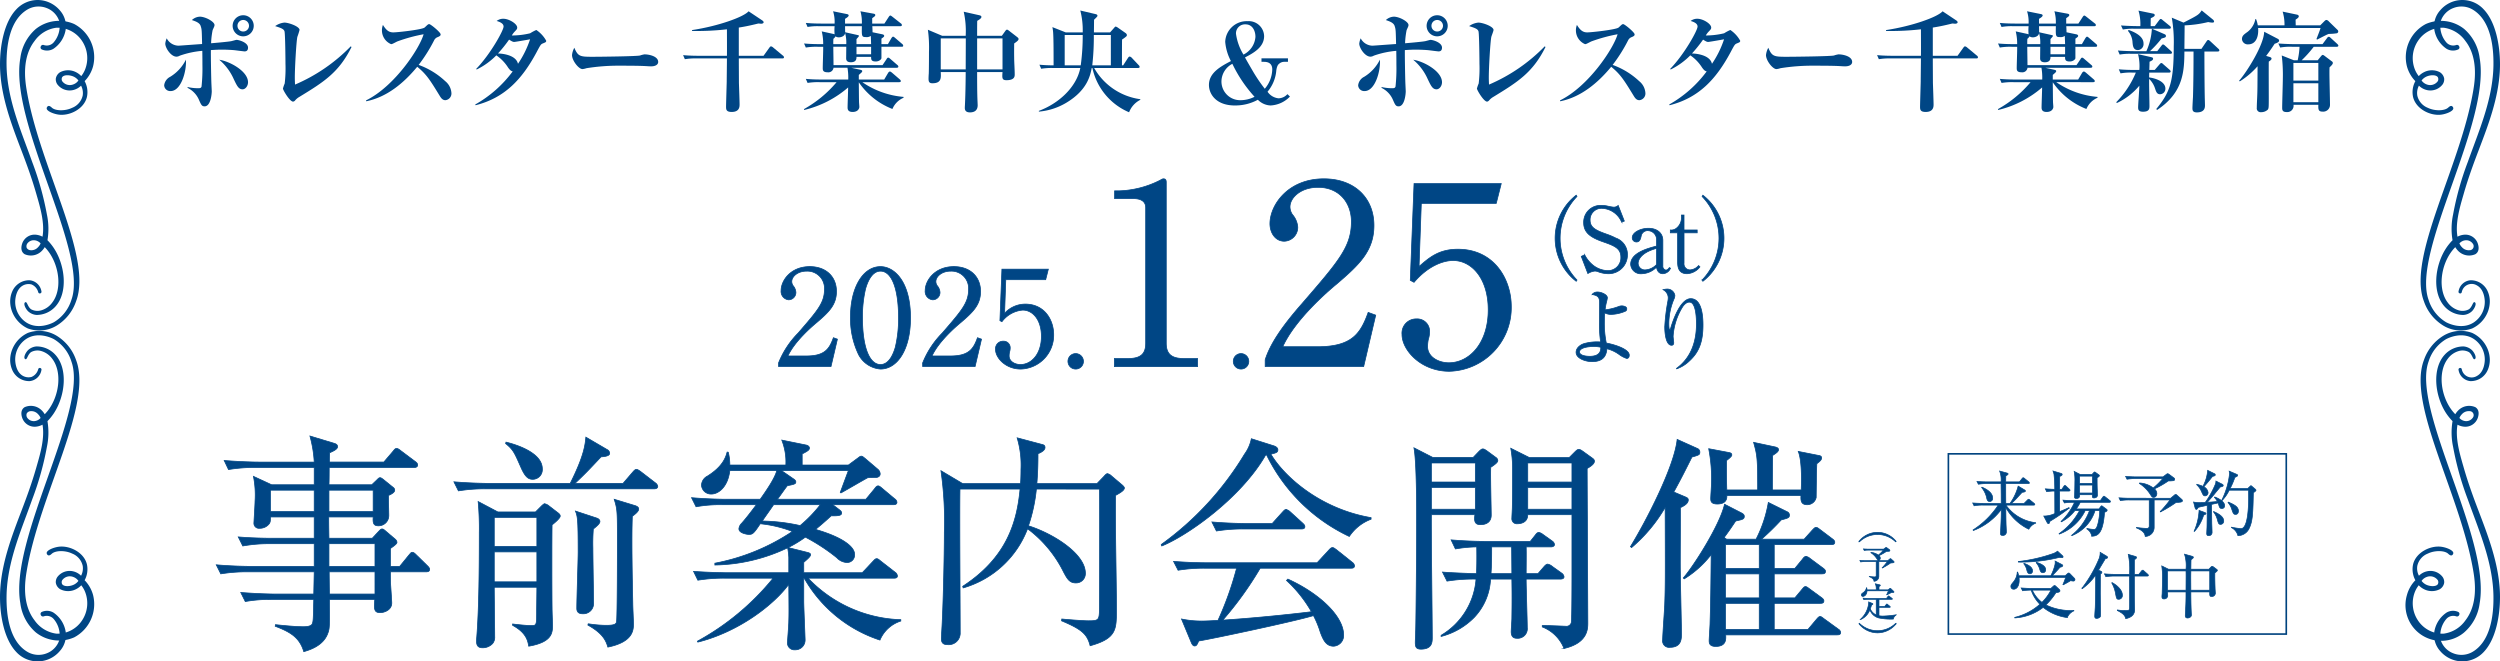 <svg xmlns="http://www.w3.org/2000/svg" viewBox="0 0 433.188 114.601"><defs><style>.cls-1,.cls-2,.cls-4{fill:#004685;}.cls-1,.cls-2{stroke:#004685;}.cls-1,.cls-2,.cls-3{stroke-miterlimit:10;}.cls-1{stroke-width:0.128px;}.cls-2{stroke-width:0.118px;}.cls-3{fill:none;stroke:#00437e;stroke-width:0.286px;}</style></defs><g id="レイヤー_2" data-name="レイヤー 2"><g id="レイヤー_1-2" data-name="レイヤー 1"><path class="cls-1" d="M73.856,99.083h-6.208c0,.157,0,1.847.04,2.2.039.629.196,2.908.196,3.183,0,1.257-1.336,1.69-2.004,1.69-1.1,0-1.061-.668-.943-2.279H57.078c.04,4.676.04,5.029-.275,5.854-.786,2.2-3.222,2.908-4.165,3.183-.707-2.396-2.239-3.379-4.951-4.4l.04-.275c.786.079,3.3.354,4.793.354.354,0,1.336,0,1.572-.472.196-.432.196-.786.275-4.244H47.098a24.06,24.06,0,0,0-4.597.354l-.786-1.572c2.436.196,4.872.275,6.051.275h6.601l.079-3.851H42.894a27.891,27.891,0,0,0-4.636.354l-.786-1.571c2.633.235,5.305.275,6.051.275H54.446v-3.929H46.705a25.143,25.143,0,0,0-4.637.393l-.786-1.572c2.75.236,5.697.236,6.051.236h7.112V89.575H46.862c0,.747-.039.864-.157,1.1a2.032,2.032,0,0,1-1.729.864.875.875,0,0,1-.982-.864c0-.236.197-3.183.197-3.812a16.66,16.66,0,0,0-.275-4.322l3.144,1.454h7.387V81.009H44.23a26.672,26.672,0,0,0-4.636.354L38.847,79.791c2.436.196,4.872.275,6.012.275h9.587a20.822,20.822,0,0,0-.747-4.519l4.165,1.257c.432.118.628.314.628.589,0,.433-.668.747-1.375,1.061,0,.354-.04,1.021-.04,1.611h9.43L68.119,78.18c.275-.354.393-.472.589-.472s.354.079.747.393l2.515,1.886c.314.236.393.393.393.589,0,.354-.354.433-.589.433H57.039c0,.235,0,2.554-.04,2.986h7.426l.864-.825c.275-.275.393-.393.55-.393.196,0,.275.079.55.275l1.65,1.336c.275.196.354.354.354.55,0,.433-.786.786-1.061.904-.04.55.039,2.947.039,3.458a1.782,1.782,0,0,1-1.847,1.808c-.943,0-.904-.747-.864-1.532H56.96c0,.943,0,1.218.039,3.693h7.505l1.1-1.179c.275-.275.393-.432.589-.432.157,0,.275.039.668.393l1.572,1.336a.907.907,0,0,1,.354.55c0,.196-.118.393-1.14,1.1v3.104h1.611l1.571-1.925c.314-.354.393-.511.589-.511.236,0,.393.118.708.432l1.964,1.925c.275.275.354.432.354.589C74.445,99.044,74.091,99.083,73.856,99.083Zm-19.41-14.145H46.862v3.693h7.583Zm10.216,0H56.999v3.693h7.662Zm.314,9.273H56.999v3.929h7.977Zm0,4.872h-7.937l.039,3.851h7.898Z"/><path class="cls-1" d="M113.381,84.703H84.069a27.961,27.961,0,0,0-4.636.354l-.786-1.572c2.711.236,5.501.275,6.051.275H98.804c2.475-4.911,2.593-6.836,2.711-8.015l3.693,2.161a.761.761,0,0,1,.432.629c0,.275-.236.55-1.493.628-2.436,2.593-2.671,2.829-4.518,4.597h8.33l1.689-1.964c.236-.275.432-.472.629-.472.118,0,.314.079.746.393l2.554,1.964a.933.933,0,0,1,.393.589C113.97,84.624,113.616,84.703,113.381,84.703ZM95.66,90.95c-.039,2.279-.039,10.648,0,14.499,0,.472.079,2.436.079,2.868,0,1.257,0,2.947-4.125,3.654-.157-.904-.393-2.318-2.79-3.615v-.236c.589.079,2.357.275,3.143.275,1.021,0,1.021,0,1.021-2.593,0-.628.04-3.497.04-4.047H85.641c0,1.336.079,7.308.079,8.526a1.729,1.729,0,0,1-.354,1.218,2.36,2.36,0,0,1-1.729.747c-.786,0-1.061-.393-1.061-1.1,0-.079,0-.393.04-.825.393-5.147.432-11.984.432-17.996a50.883,50.883,0,0,0-.197-5.422l3.418,1.807h6.522l.943-.943c.314-.314.511-.472.668-.472a1.662,1.662,0,0,1,.708.354l1.532,1.179c.118.079.432.314.432.589C97.075,89.771,96.21,90.518,95.66,90.95Zm-2.632-1.296H85.641v5.029h7.387Zm0,5.972H85.641v5.187h7.387Zm-.708-12.573c-.747,0-1.296-.354-2.043-2.043-1.179-2.672-1.336-3.065-2.672-4.165l.079-.236c2.397.589,6.287,2.043,6.287,4.636A1.673,1.673,0,0,1,92.32,83.052Zm10.491,8.605a32.524,32.524,0,0,0-.079,3.3c0,1.493.118,8.133.118,9.508a1.779,1.779,0,0,1-1.886,1.886c-1.021,0-1.021-.708-1.021-.982,0-1.572.236-8.33.236-9.744,0-5.776-.118-6.169-.472-7.072l3.694,1.218c.354.118.55.354.55.589C103.951,90.675,103.557,91.068,102.811,91.657Zm6.758-2.201c-.157,3.772,0,11.08.079,15.167,0,.55.118,2.947.118,3.418,0,1.061,0,3.183-4.439,4.086-.314-1.061-.825-2.357-3.458-3.812l.04-.236a21.451,21.451,0,0,0,3.064.275c1.375,0,1.729-.157,1.847-.55.157-.55.157-13.044.157-13.988,0-5.226,0-5.54-.55-7.308L110.041,87.61c.236.079.628.236.628.589C110.669,88.631,110.041,89.103,109.569,89.457Z"/><path class="cls-1" d="M149.408,99.24l1.847-1.964c.235-.236.393-.472.668-.472.235,0,.55.314.707.432l2.476,1.925a.883.883,0,0,1,.393.629c0,.354-.314.393-.589.393h-14.892a23.177,23.177,0,0,0,16.07,7.19v.236a5.84,5.84,0,0,0-3.615,3.3,23.475,23.475,0,0,1-13.123-10.727h-.078v4.047c0,.864.235,6.287.235,6.64a1.697,1.697,0,0,1-1.769,1.729,1.197,1.197,0,0,1-1.296-1.218c0-.196.235-3.104.235-3.693.039-1.297.039-1.808,0-6.444-2.515,3.458-8.565,8.212-15.756,10.019l-.078-.157a44.049,44.049,0,0,0,13.123-10.923h-8.408a28.024,28.024,0,0,0-4.637.354l-.746-1.532c2.672.197,5.461.236,6.011.236H136.678V96.568a14.246,14.246,0,0,0-.196-1.65A30.364,30.364,0,0,1,123.869,97.904V97.59a36.386,36.386,0,0,0,13.438-5.5,21.125,21.125,0,0,0-5.58-1.336c-1.179,1.807-1.375,1.847-2.003,1.847-.236,0-1.69-.197-1.69-.982a1.553,1.553,0,0,1,.472-.943c.904-1.021,1.729-2.122,2.555-3.222h-5.854a23.652,23.652,0,0,0-4.598.354l-.786-1.572c2.672.236,5.462.275,6.012.275h5.894c1.062-1.493,2.594-3.732,2.869-4.99h-8.134c-.354,2.947-2.043,4.086-3.183,4.086a1.65,1.65,0,0,1-1.729-1.532,1.846,1.846,0,0,1,1.021-1.572c2.711-1.689,3.183-3.3,3.418-4.165h.196a8.915,8.915,0,0,1,.275,2.239h9.705a10.294,10.294,0,0,0-.707-4.322l4.243.864c.235.04.55.236.55.511,0,.314-.235.511-1.257,1.021v1.925h8.016L148.662,79.359c.235-.157.354-.314.589-.314.196,0,.354.157.746.472l2.122,1.807a1.089,1.089,0,0,1,.393.786c0,.432-.393.628-.785.628-.354,0-.904,0-1.375.04-.747.393-3.969,2.279-4.637,2.632l-.118-.079c.039-.118.943-2.554,1.415-3.811H135.381l2.161,1.493c.118.079.354.275.354.472,0,.314-.117.432-1.453.668-.314.354-1.14,1.572-1.73,2.357H150.037l1.493-1.807c.235-.314.393-.511.628-.511.197,0,.433.197.708.433l2.16,1.807a.843.843,0,0,1,.394.589c0,.354-.314.432-.59.432h-10.529l1.179.904c.196.157.354.314.354.511,0,.393-.314.55-1.808.511-1.415,1.297-2.004,1.768-2.711,2.357,4.911,1.415,6.758,3.104,6.758,4.283a1.303,1.303,0,0,1-1.297,1.454,2.557,2.557,0,0,1-1.768-.825,32.579,32.579,0,0,0-5.462-3.576,20.047,20.047,0,0,1-2.986,1.808l3.301.825c.354.079.59.196.59.393,0,.235-.157.471-1.179,1.335v1.808ZM134.045,87.453c-.471.708-1.296,1.847-1.964,2.829a32.543,32.543,0,0,1,6.562.786,23.077,23.077,0,0,0,3.497-3.615Z"/><path class="cls-1" d="M166.34,84.742c-.078,3.968.039,21.492.039,25.068a1.999,1.999,0,0,1-2.239,1.886c-.903,0-1.021-.55-1.021-1.061,0-.196.039-.708.039-.943.275-4.204.472-13.477.472-17.445a61.355,61.355,0,0,0-.589-10.688l3.771,2.24h10.02c.039-.511.078-1.297.078-2.515a16.294,16.294,0,0,0-.668-5.422l4.283,1.14c.354.079.55.196.55.55,0,.432-.589.825-1.218,1.061,0,1.768-.039,3.34-.196,5.187h10.412l1.218-1.257c.196-.236.433-.472.59-.472a1.422,1.422,0,0,1,.707.393l1.768,1.493c.197.157.472.432.472.589,0,.393-.589.786-1.532,1.296-.078,5.54.157,14.381.157,19.881,0,3.34,0,4.912-4.558,6.169-.511-2.004-1.415-2.829-4.951-4.322l.039-.314c1.611.157,3.93.314,4.598.314,1.768,0,1.886-.118,1.925-1.886,0-.55.079-18.585,0-20.942H179.581a28.703,28.703,0,0,1-1.375,6.365c4.44,1.415,9.862,4.912,9.862,8.212a1.61,1.61,0,0,1-1.65,1.689c-1.101,0-1.493-.707-2.122-1.886a20.903,20.903,0,0,0-6.247-7.505,16.941,16.941,0,0,1-11.158,10.255l-.079-.275c7.662-4.99,9.391-11.12,9.94-16.856Z"/><path class="cls-1" d="M233.801,92.954a30.346,30.346,0,0,1-14.342-14.145l-.157.04c-4.282,7.465-13.595,13.988-17.995,15.756l-.118-.236a52.976,52.976,0,0,0,14.46-15.677,6.819,6.819,0,0,0,1.179-2.672l3.968,1.257c.197.079.629.275.629.668,0,.472-.393.55-1.218.747,2.396,4.008,8.644,9.508,17.366,11.001v.275A7.782,7.782,0,0,0,233.801,92.954Zm.314,5.501H218.359a59.766,59.766,0,0,1-6.483,8.998c4.833-.314,10.923-.904,15.363-1.454a22.478,22.478,0,0,0-4.322-5.422l.235-.236c5.383,2.436,9.666,6.405,9.666,9.705a1.856,1.856,0,0,1-1.729,1.925c-1.297,0-1.808-1.061-2.318-2.436a16.666,16.666,0,0,0-1.179-2.868c-3.183.982-17.642,4.047-19.882,4.4-.235.511-.354.864-.707.864-.314,0-.511-.393-.629-.707l-1.65-3.968a16.463,16.463,0,0,0,3.497.354c.825,0,1.611-.04,2.829-.118a55.889,55.889,0,0,0,3.222-9.037h-5.54a27.822,27.822,0,0,0-4.597.354l-.786-1.532c3.104.235,5.344.235,6.012.235h18.86l2.004-2.161c.274-.314.471-.472.668-.472.196,0,.432.196.707.393l2.711,2.161a.89.89,0,0,1,.393.589C234.704,98.455,234.311,98.455,234.115,98.455Zm-8.605-6.797H215.412a27.953,27.953,0,0,0-4.636.354l-.786-1.572c2.711.236,5.54.275,6.051.275h4.4l1.769-1.964c.196-.196.393-.472.629-.472a1.605,1.605,0,0,1,.707.393l2.161,1.964c.196.197.393.354.393.629C226.099,91.618,225.746,91.657,225.51,91.657Z"/><path class="cls-1" d="M258.315,80.97c-.078,1.296.079,7.112.079,8.291,0,1.14-.786,1.65-1.886,1.65-1.101,0-1.062-.865-.943-1.729h-7.544c-.039,3.379.157,18.231.157,21.257,0,.786,0,2.043-1.965,2.043-.825,0-.982-.393-.982-1.14,0-.393.079-2.122.079-2.475.039-1.218.157-13.477.157-17.799,0-2.986,0-11.159-.472-13.477l3.301,1.689h6.954l.982-1.021c.314-.314.511-.472.707-.472s.394.118.786.393l1.493,1.1a.67.67,0,0,1,.314.511C259.534,80.027,259.338,80.302,258.315,80.97Zm-2.672-.747h-7.622v3.301h7.622Zm0,4.244h-7.622v3.772h7.622Zm14.774,15.874h-5.973c0,1.336.196,7.229.196,8.408a1.665,1.665,0,0,1-1.808,1.847c-.354,0-.982-.078-.982-1.139,0-.354.118-1.965.118-2.279.039-2.672.039-4.401,0-6.837h-3.693a10.32,10.32,0,0,1-2.789,6.601,12.33,12.33,0,0,1-5.776,3.34v-.197a12.384,12.384,0,0,0,6.051-9.744,28.793,28.793,0,0,0-5.029.354l-.786-1.571c1.415.118,4.322.235,5.895.275.039-1.061.078-2.279.039-4.636a23.461,23.461,0,0,0-3.693.354l-.747-1.572c2.672.236,5.462.275,6.012.275h7.701l.904-1.139c.196-.275.393-.432.589-.432a1.9,1.9,0,0,1,.707.354l1.65,1.179a.841.841,0,0,1,.354.589c0,.196-.235.393-.589.393h-4.322c.039.746,0,3.968,0,4.636h2.043l1.021-1.179c.275-.314.472-.472.668-.472a1.714,1.714,0,0,1,.786.393l1.65,1.179a.918.918,0,0,1,.393.628C271.007,100.223,270.731,100.34,270.418,100.34Zm-8.487-5.579h-3.458c0,1.414,0,3.104-.117,4.636h3.614Zm13.084-13.595c0,.747.118,25.972.118,26.758,0,1.021,0,3.497-4.126,4.44a6.607,6.607,0,0,0-3.771-3.733v-.236c.628-.039,3.968.118,4.086.118a.849.849,0,0,0,.943-.629c.117-.393.117-7.976.117-8.919V89.182h-7.661c0,1.572-1.611,1.572-1.769,1.572a.874.874,0,0,1-.982-.982c0-.275.079-1.611.079-1.886.039-2.004.039-3.615.039-6.955a18.879,18.879,0,0,0-.314-3.261l3.222,1.611h6.915l.943-.943c.314-.314.511-.472.707-.472.236,0,.472.157.904.472l1.414,1.021c.275.196.394.314.394.589C276.272,80.184,276.036,80.616,275.015,81.166Zm-2.633-.943h-7.661v3.301h7.661Zm0,4.244h-7.661v3.772h7.661Z"/><path class="cls-1" d="M293.166,79.202c-1.022,2.043-1.926,3.851-3.144,6.051l2.043.864c.235.118.472.197.472.511,0,.667-.864,1.1-1.375,1.335.039,1.769-.04,9.548,0,11.12,0,1.493.196,8.958.196,10.727,0,.864,0,2.357-2.004,2.357a1.123,1.123,0,0,1-1.258-1.296c0-.825.314-5.069.354-6.012.118-3.222.118-4.597.079-16.935a26.721,26.721,0,0,1-5.815,6.955l-.196-.157c2.672-4.361,7.583-13.791,8.094-18.585l3.497,1.572a.674.674,0,0,1,.433.629C294.541,78.809,294.384,78.848,293.166,79.202Zm25.186,30.804h-19.332c.04.668.157,2.004-1.729,2.004-1.14,0-1.14-.668-1.14-1.021,0-.432.157-2.554.157-3.025.079-2.79.118-3.772.196-11.866a17.415,17.415,0,0,1-4.675,4.204l-.157-.157c1.532-1.689,6.286-8.998,7.15-12.77l2.986,1.533c.354.196.433.393.433.55,0,.236-.04.432-.511.589-.118.04-.825.197-.982.236-.668.982-.904,1.375-2.004,2.868l.432.275h5.108a21.991,21.991,0,0,0,2.122-6.365l3.261,1.611a.616.616,0,0,1,.393.628c0,.433-.354.511-1.414.786a45.683,45.683,0,0,1-3.418,3.34h7.387l1.414-1.572c.314-.314.433-.472.668-.472.157,0,.275.079.746.432l2.083,1.572c.157.118.393.314.393.55,0,.432-.393.432-.629.432h-9.861v4.125h3.575l1.297-1.572c.117-.157.354-.511.628-.511a1.478,1.478,0,0,1,.708.354l2.278,1.69c.196.157.394.314.394.55,0,.432-.394.432-.59.432h-8.29v4.165h3.575l1.218-1.454c.236-.275.394-.511.629-.511.196,0,.472.235.746.432l2.044,1.493c.157.118.393.314.393.55,0,.432-.393.432-.629.432h-7.976v4.519h5.854l1.453-1.729c.275-.314.433-.511.668-.511.157,0,.394.197.707.433l2.437,1.768a.777.777,0,0,1,.393.55C318.94,110.006,318.548,110.006,318.351,110.006Zm-3.536-29.665c-.04.432-.079,2.593-.079,2.711,0,.196-.039,3.064-.039,3.143a1.575,1.575,0,0,1-1.571,1.257c-1.14,0-1.101-.864-1.062-1.611H299.217c.039.472-.04,1.493-1.65,1.493-1.14,0-1.14-.589-1.14-.982,0-.354.118-2.043.118-2.357a26.878,26.878,0,0,0-.472-6.247l3.536.668c.157.039.472.079.472.432,0,.236-.55.668-.904.943-.039,1.375,0,4.361.04,5.108h5.344c0-5.501-.079-6.012-.708-8.251l3.693.786c.196.039.629.157.629.471,0,.393-.511.668-1.021,1.022,0,1.1-.039,4.007-.039,5.972h4.99c.078-1.65.117-5.147-.512-6.68l3.576.708c.235.039.472.118.472.432C315.64,79.634,315.404,79.909,314.815,80.341Zm-9.98,14.027h-5.854v4.125h5.854Zm0,5.068h-5.854v4.165h5.854Zm0,5.108h-5.854v4.519h5.854Z"/><path class="cls-2" d="M328.465,93.883a4.509,4.509,0,0,0-6.268,0l-.094-.06a4.086,4.086,0,0,1,6.455,0Z"/><path class="cls-2" d="M325.557,97.312v2.541a.848.848,0,0,1-.833.867c-.033-.207-.08-.494-.827-.8l.007-.04a8.4,8.4,0,0,0,.927.087c.113,0,.267,0,.267-.227V97.312h-1.907a4.759,4.759,0,0,0-.786.06l-.134-.26c.413.026.827.04,1.026.04h3.802l.34-.28a.232.232,0,0,1,.126-.073c.047,0,.08.02.134.073l.44.394a.171.171,0,0,1,.06.12c0,.086-.1.113-.167.126a2.85,2.85,0,0,1-.427.033,12.641,12.641,0,0,1-1.446.88l-.027-.033a11.656,11.656,0,0,0,.907-1.081Zm-1.36-1.587a2.336,2.336,0,0,1,1.273.467,6.404,6.404,0,0,0,.888-.874h-2.548a4.758,4.758,0,0,0-.786.06l-.134-.267c.46.04.94.046,1.027.046h2.46l.307-.227a.302.302,0,0,1,.134-.073.332.332,0,0,1,.146.073l.44.327a.172.172,0,0,1,.066.127.128.128,0,0,1-.101.126,4.215,4.215,0,0,1-.493.027,8.216,8.216,0,0,1-1.3.74.567.567,0,0,1,.233.427c0,.133-.067.36-.301.36-.14,0-.159-.04-.319-.287a3.331,3.331,0,0,0-1.014-1.007Z"/><path class="cls-2" d="M328.578,106.542a1.067,1.067,0,0,0-.513.727,10.332,10.332,0,0,1-2.521-.193,2.275,2.275,0,0,1-1.541-1.414,2.99,2.99,0,0,1-1.627,1.701l-.033-.027a4.304,4.304,0,0,0,1.454-2.894,1.102,1.102,0,0,0-.007-.146l.66.267a.109.109,0,0,1,.073.093c0,.074-.021.087-.24.18a3.744,3.744,0,0,1-.213.667,2.082,2.082,0,0,0,1.033,1.053v-2.707h-1.354a4.624,4.624,0,0,0-.787.06l-.133-.26c.546.04.946.04,1.026.04h3.027l.267-.354c.04-.046.066-.08.101-.08.033,0,.08.04.133.08l.447.347a.116.116,0,0,1,.066.1c0,.067-.061.067-.101.067h-2.213v1.227h.993l.267-.327c.047-.06.066-.087.1-.087a.253.253,0,0,1,.127.073l.4.327a.144.144,0,0,1,.066.1c0,.073-.06.073-.1.073h-1.854v1.46a3.729,3.729,0,0,0,.706.053,15.881,15.881,0,0,0,2.294-.227Zm-.66-3.868h-.187c-.127.06-.68.347-.793.4l-.027-.02c.033-.053.28-.594.313-.687H323.511c-.021.634-.4.974-.727.974a.244.244,0,0,1-.247-.26c0-.16.1-.24.227-.333a1.378,1.378,0,0,0,.653-.907h.04a2.078,2.078,0,0,1,.047.367h1.587a2.195,2.195,0,0,0-.14-1.054l.753.18c.054.013.107.053.107.093,0,.06-.027.073-.227.207v.574h1.58l.273-.22a.176.176,0,0,1,.093-.047.153.153,0,0,1,.094.047l.493.473a.165.165,0,0,1,.061.1C328.179,102.674,327.998,102.674,327.918,102.674Z"/><path class="cls-2" d="M325.331,109.657a4.142,4.142,0,0,1-3.228-1.581l.094-.06a4.51,4.51,0,0,0,6.268,0l.094.06A4.142,4.142,0,0,1,325.331,109.657Z"/><rect class="cls-3" x="337.607" y="78.639" width="58.548" height="31.229"/><path class="cls-2" d="M347.571,87.521a7.396,7.396,0,0,0,5.148,3.044l.024.086a2.217,2.217,0,0,0-1.2,1.052,9.126,9.126,0,0,1-3.984-3.762c.012,1.225.024,2.153.037,2.723,0,.247.062,1.324.062,1.534a.6.6,0,0,1-.631.582c-.396,0-.396-.223-.396-.371,0-.099.025-.606.037-.743.087-1.782.1-2.277.1-3.378a10.839,10.839,0,0,1-4.839,3.638l-.05-.099a14.72,14.72,0,0,0,4.369-4.307h-2.723a7.618,7.618,0,0,0-1.461.124l-.247-.495c.631.049,1.274.074,1.906.074h3.031c0-1.336,0-1.547-.024-3.428h-2.463a9.726,9.726,0,0,0-1.46.111l-.248-.482c.632.049,1.275.074,1.906.074h2.265a4.166,4.166,0,0,0-.248-1.881l1.312.359c.074.025.16.05.16.161,0,.074-.136.173-.396.334,0,.111-.013.854-.013,1.027h2.376l.445-.557c.062-.086.137-.161.198-.161a.449.449,0,0,1,.248.136l.705.569a.317.317,0,0,1,.124.186c0,.124-.124.124-.198.124h-3.898c0,1.609,0,1.807.013,3.428h.73a9.039,9.039,0,0,0,1.411-2.995l1.114.668c.123.075.136.124.136.161,0,.161-.124.198-.557.248-.111.111-.186.198-.903.978a9.903,9.903,0,0,1-.953.94h2.19l.569-.569c.111-.111.16-.148.21-.148s.111.025.223.124l.718.582c.062.049.137.136.137.186,0,.124-.137.124-.198.124Zm-4.146-3.106c.508.223,1.856.829,1.856,1.906a.531.531,0,0,1-.495.582c-.421,0-.495-.371-.544-.631a4.267,4.267,0,0,0-.879-1.807Z"/><path class="cls-2" d="M358.499,85.084h-1.608c-.013,1.151,0,2.376,0,3.564,1.089-.446,1.324-.557,1.596-.693l.05.087a31.549,31.549,0,0,1-3.341,2.289c-.074.31-.137.409-.261.409-.099,0-.186-.148-.223-.21l-.581-1.114a4.368,4.368,0,0,0,1.918-.433c0-1.139-.013-2.822-.013-3.898a8.891,8.891,0,0,0-1.398.111l-.234-.495c.457.037.841.062,1.633.086a25.094,25.094,0,0,0-.136-2.636,3.907,3.907,0,0,0-.174-.544l1.324.396c.148.049.272.074.272.21,0,.161-.235.26-.421.334-.012.347-.012,1.918-.012,2.24h.371l.347-.507c.037-.062.111-.161.173-.161a.392.392,0,0,1,.235.136l.544.507c.1.086.124.136.124.186C358.684,85.071,358.573,85.084,358.499,85.084Zm7.004,1.955H360.454a6.063,6.063,0,0,1-.705,1.151h3.947l.31-.408c.05-.075.111-.136.161-.136.062,0,.148.074.21.124l.619.458a.224.224,0,0,1,.123.173c0,.186-.284.297-.457.371-.261,3.886-1.3,4.108-2.216,4.146a1.814,1.814,0,0,0-.841-1.262l.012-.099a5.623,5.623,0,0,0,1.2.173c.285,0,.471-.086.718-1.052a9.856,9.856,0,0,0,.285-2.19h-.805a6.933,6.933,0,0,1-3.997,4.319l-.049-.062a9.532,9.532,0,0,0,3.081-4.257h-.742a8.171,8.171,0,0,1-4.492,4.059l-.037-.074a11.132,11.132,0,0,0,3.539-3.985h-.805a6.999,6.999,0,0,1-2.326,1.931l-.062-.062a10.616,10.616,0,0,0,2.339-3.316h-.297a8.792,8.792,0,0,0-1.46.111l-.247-.495c.779.062,1.547.087,1.905.087h4.566l.445-.619c.05-.062.124-.148.186-.148.062,0,.111.037.223.124l.78.619a.266.266,0,0,1,.123.186C365.688,87.026,365.577,87.039,365.503,87.039Zm-2.128-4.257c0,1.052.012,1.473.024,1.906.013.173.037.953.037,1.114,0,.408-.458.482-.594.482-.322,0-.31-.248-.285-.557h-2.202c0,.248.012.644-.569.644-.334,0-.334-.198-.334-.285,0-.062.024-.235.024-.272.024-.557.05-1.757.05-2.327a8.177,8.177,0,0,0-.124-1.807l1.015.52h2.092l.284-.309c.062-.074.1-.111.148-.111a.373.373,0,0,1,.174.086l.52.384c.062.037.136.099.136.173C363.77,82.547,363.572,82.671,363.375,82.782Zm-.805-.285h-2.228V83.747h2.228Zm0,1.547h-2.228v1.386h2.228Z"/><path class="cls-2" d="M373.263,86.63v4.715a1.574,1.574,0,0,1-1.547,1.608c-.062-.383-.148-.916-1.535-1.485l.013-.074a15.579,15.579,0,0,0,1.721.161c.21,0,.494,0,.494-.42v-4.504H368.869a8.792,8.792,0,0,0-1.46.111l-.247-.483c.767.05,1.534.074,1.905.074H376.121l.631-.52a.43.43,0,0,1,.235-.136c.087,0,.148.037.247.136l.817.73a.322.322,0,0,1,.111.223c0,.161-.186.21-.31.235a5.412,5.412,0,0,1-.792.062,23.504,23.504,0,0,1-2.686,1.633l-.049-.062a21.848,21.848,0,0,0,1.683-2.004Zm-2.524-2.945a4.326,4.326,0,0,1,2.363.866,11.864,11.864,0,0,0,1.645-1.621h-4.727a8.809,8.809,0,0,0-1.461.111l-.247-.495c.854.074,1.745.087,1.906.087H374.784l.569-.421a.557.557,0,0,1,.248-.136.619.619,0,0,1,.272.136l.816.606a.318.318,0,0,1,.124.235.238.238,0,0,1-.186.235,7.862,7.862,0,0,1-.916.049,15.187,15.187,0,0,1-2.413,1.374,1.05,1.05,0,0,1,.433.792c0,.248-.123.668-.557.668-.26,0-.297-.074-.594-.532A6.169,6.169,0,0,0,370.701,83.772Z"/><path class="cls-2" d="M385.068,83.908a.251.251,0,0,1,.161.223c0,.111-.137.186-.52.26-.161.198-.508.606-1.04,1.262-.47.569-.879,1.027-1.213,1.374.062,0,1.102-.05,1.758-.136a3.453,3.453,0,0,0-.508-.706l.062-.074c.966.371,1.708.928,1.708,1.498a.469.469,0,0,1-.47.507c-.297,0-.421-.148-.532-.569-.013-.037-.062-.21-.137-.396l-1.126.248c0,.532.037,3.069.037,3.304.013.248.05,1.361.05,1.584a.559.559,0,0,1-.594.532c-.26,0-.334-.161-.334-.371,0-.198.049-1.015.049-1.188.013-.396.025-1.609.037-3.7-.779.173-1.398.31-1.559.347-.074.124-.198.359-.31.359-.124,0-.198-.148-.223-.223l-.272-1.052a4.403,4.403,0,0,0,.879.086c.383,0,.952-.012,1.15-.025a15.777,15.777,0,0,0,1.77-3.205,1.585,1.585,0,0,0,.074-.495Zm-4.888,8.143a10.05,10.05,0,0,0,.866-3.613l1.015.371c.086.037.173.111.173.173,0,.086-.074.148-.396.272a7.636,7.636,0,0,1-1.597,2.834Zm.47-8.13a5.981,5.981,0,0,1,1.064.347,6.794,6.794,0,0,0,.816-2.772l1.176.582a.232.232,0,0,1,.148.186c0,.186-.186.223-.47.272-.582.742-.669.854-1.51,1.819a1.298,1.298,0,0,1,.729.978.554.554,0,0,1-.507.594c-.285,0-.359-.148-.632-.755a3.361,3.361,0,0,0-.829-1.176Zm2.921,4.715c.507.223,1.744.78,1.744,1.621a.565.565,0,0,1-.544.606c-.334,0-.396-.248-.557-.817a3.601,3.601,0,0,0-.681-1.361Zm5.915-3.997.371-.346c.062-.062.136-.136.173-.136.05,0,.137.074.174.111l.594.507a.273.273,0,0,1,.111.186c0,.087-.235.26-.458.421-.074,3.428-.099,4.962-.755,6.225a2.162,2.162,0,0,1-1.918,1.212,2.156,2.156,0,0,0-1.126-1.398l.013-.074a12.436,12.436,0,0,0,1.646.247c1.25,0,1.312-4.083,1.312-5.358,0-.21-.012-1.089-.012-1.3h-3.342a7.042,7.042,0,0,1-1.213,1.77l-.074-.05a13.16,13.16,0,0,0,1.337-4.554,2.799,2.799,0,0,0-.062-.47l1.337.569a.203.203,0,0,1,.136.173c0,.124-.186.21-.482.347a14.152,14.152,0,0,1-.816,1.918Zm-3.379,2.364c1.176.482,1.758.878,1.758,1.547,0,.297-.148.582-.495.582-.321,0-.421-.136-.693-.99a3.168,3.168,0,0,0-.618-1.064Z"/><path class="cls-2" d="M359.241,100.686a2.701,2.701,0,0,1-.458-.074c-.347.235-1.188.681-1.274.718l-.062-.037a8.572,8.572,0,0,0,.471-1.237H349.849a4.552,4.552,0,0,1,.024.52c0,1.027-.482,1.522-.94,1.522a.468.468,0,0,1-.495-.47c0-.26.05-.31.483-.842a2.875,2.875,0,0,0,.618-1.646l.074-.012c.1.31.124.396.186.631h5.557a8.055,8.055,0,0,0,.705-1.856,1.988,1.988,0,0,0,.037-.693l1.151.594a.227.227,0,0,1,.16.21c0,.161-.21.235-.457.272-.347.42-1.102,1.225-1.361,1.473h2.265l.383-.347c.1-.086.148-.124.224-.124.062,0,.136.049.234.148l.718.742a.345.345,0,0,1,.124.26A.27.27,0,0,1,359.241,100.686Zm-1.04,6.324a8.401,8.401,0,0,1-4.17-1.77,8.854,8.854,0,0,1-4.913,1.832l-.012-.099a10.079,10.079,0,0,0,4.355-2.265,6.523,6.523,0,0,1-1.51-2.45,8.9,8.9,0,0,0-1.485.111l-.247-.495c.854.074,1.732.087,1.906.087H355.368l.396-.359c.111-.099.173-.148.235-.148a.415.415,0,0,1,.247.148l.545.507a.405.405,0,0,1,.148.26c0,.21-.235.26-.705.334a11.304,11.304,0,0,1-1.732,2.116,9.869,9.869,0,0,0,4.838.953l.013.074A2.19,2.19,0,0,0,358.201,107.009Zm-.952-10.382a2.853,2.853,0,0,1-.396-.05,27.209,27.209,0,0,1-7.128.817V97.295a27.185,27.185,0,0,0,6.101-1.398,2.612,2.612,0,0,0,.693-.396l.842.78a.344.344,0,0,1,.123.21C357.483,96.59,357.372,96.627,357.249,96.627Zm-5.507,2.796c-.371,0-.471-.371-.532-.594a2.679,2.679,0,0,0-.545-1.151l.05-.062c.52.173,1.473.594,1.473,1.287A.465.465,0,0,1,351.742,99.423Zm.408,2.834a5.501,5.501,0,0,0,1.671,2.116,8.36,8.36,0,0,0,1.559-2.116Zm1.831-3.02c-.358,0-.458-.322-.532-.557a2.93,2.93,0,0,0-.631-1.176l.037-.062c.73.198,1.609.619,1.609,1.262A.481.481,0,0,1,353.981,99.238Z"/><path class="cls-2" d="M364.798,96.825c-.148.235-.434.73-.656,1.089-.074.124-.445.755-.52.879l.358.161c.161.074.224.124.224.223,0,.112-.112.21-.248.285-.013.322-.024,2.995-.024,3.391,0,.272.049,2.833.049,3.254,0,.656,0,.706-.111.817a.835.835,0,0,1-.594.223c-.297,0-.31-.235-.31-.396,0-.173.074-1.299.087-1.535.037-1.175.037-1.621.074-5.593a9.652,9.652,0,0,1-2.314,2.376l-.062-.062a22.435,22.435,0,0,0,3.007-5.234,3.075,3.075,0,0,0,.148-1.002l1.102.656c.087.049.186.136.186.21C365.193,96.713,365.045,96.763,364.798,96.825Zm7.276,2.995h-2.24c0,.644.013,3.577.013,4.059,0,.272.037,1.51.037,1.757,0,1.176-1.102,1.473-1.547,1.559-.087-.346-.198-.792-1.46-1.411l.012-.099a7.003,7.003,0,0,0,1.25.099c.73,0,.742-.037.805-.161.05-.099.062-.124.062-1.745,0-.854-.012-2.723-.024-4.059h-2.636a8.636,8.636,0,0,0-1.448.111l-.247-.495c.841.074,1.72.086,1.905.086h2.426a11.765,11.765,0,0,0-.211-3.465l1.238.359c.136.037.197.099.197.186,0,.099-.074.198-.358.371-.013.409-.013,2.19-.013,2.549h.768l.458-.569c.086-.099.136-.148.198-.148a.414.414,0,0,1,.247.136l.631.557a.295.295,0,0,1,.124.21C372.26,99.782,372.173,99.819,372.074,99.819Zm-4.95,4.022c-.371,0-.396-.173-.557-1.015a5.446,5.446,0,0,0-.656-1.819l.05-.062c.408.198,1.794,1.076,1.794,2.19A.646.646,0,0,1,367.124,103.841Z"/><path class="cls-2" d="M383.781,99.275c-.025,1.077.037,2.537.037,2.673,0,.136.049.743.049.866a.607.607,0,0,1-.668.545c-.322,0-.322-.21-.31-.792h-3.267c0,.26,0,2.128.074,3.551,0,.124.024.347.024.359a.481.481,0,0,1-.111.372.779.779,0,0,1-.557.235c-.396,0-.396-.322-.396-.458,0-.049.013-.26.013-.322.111-1.868.111-2.438.111-3.737h-3.192c0,.099.024.495.024.582a.605.605,0,0,1-.644.631c-.358,0-.358-.26-.358-.408,0-.21.037-.47.037-.606.024-.705.049-1.782.049-2.636a11.723,11.723,0,0,0-.123-2.079l1.175.582h3.032a6.651,6.651,0,0,0-.26-2.611l1.337.371c.099.025.197.086.197.173,0,.111-.099.21-.396.408-.025.26-.025,1.423-.037,1.658h3.131l.371-.396a.306.306,0,0,1,.173-.099.355.355,0,0,1,.223.086l.532.396c.074.049.161.124.161.21C384.214,98.929,384.053,99.065,383.781,99.275Zm-5-.346H375.576v3.341h3.205c0-.297.013-2.227.013-2.388C378.794,99.671,378.794,99.226,378.781,98.929Zm4.108,0h-3.267c0,.223-.013.742-.013,1.064,0,.334.013,1.918.013,2.277h3.267Z"/><path class="cls-1" d="M143.991,63.51h-9.085v-.624a15.659,15.659,0,0,1,3.398-5.178c3.398-3.93,4.554-5.248,4.554-7.56a2.971,2.971,0,0,0-3.075-3.167c-1.618,0-2.589.971-2.589,1.803a1.278,1.278,0,0,0,.231.717,1.99,1.99,0,0,1,.486,1.156,1.283,1.283,0,0,1-1.249,1.294,1.46,1.46,0,0,1-1.318-1.618c0-1.688,1.642-4.138,4.97-4.138,2.867,0,4.624,1.803,4.624,4.299,0,2.335-1.341,3.606-3.421,5.387-.786.647-3.837,3.259-4.993,5.802h3.19c3.237,0,4-1.249,4.693-3.167l.694.254Z"/><path class="cls-1" d="M152.569,63.95a4.679,4.679,0,0,1-3.791-2.497,14.377,14.377,0,0,1-1.41-6.588c0-4.924,2.104-8.668,5.201-8.668,2.381,0,5.201,2.566,5.201,8.877C157.77,60.736,155.389,63.95,152.569,63.95Zm-2.589-13.894a20.943,20.943,0,0,0-.531,5.017c0,5.155,1.225,8.091,3.121,8.091,1.595,0,2.312-2.127,2.566-3.005a21.399,21.399,0,0,0,.555-5.085c0-5.271-1.271-8.091-3.121-8.091C150.928,46.982,150.211,49.247,149.98,50.056Z"/><path class="cls-1" d="M168.96,63.51h-9.085v-.624a15.659,15.659,0,0,1,3.398-5.178c3.398-3.93,4.554-5.248,4.554-7.56a2.971,2.971,0,0,0-3.075-3.167c-1.618,0-2.589.971-2.589,1.803a1.278,1.278,0,0,0,.231.717,1.99,1.99,0,0,1,.486,1.156,1.283,1.283,0,0,1-1.249,1.294,1.46,1.46,0,0,1-1.318-1.618c0-1.688,1.642-4.138,4.97-4.138,2.867,0,4.624,1.803,4.624,4.299,0,2.335-1.341,3.606-3.421,5.387-.786.647-3.837,3.259-4.993,5.802h3.19c3.237,0,4-1.249,4.693-3.167l.694.254Z"/><path class="cls-1" d="M174.278,48.461l-.208,5.826a4.879,4.879,0,0,1,3.583-1.595c3.329,0,4.924,2.751,4.924,5.294a5.87,5.87,0,0,1-5.71,5.964c-2.635,0-4.369-1.965-4.369-3.398a1.312,1.312,0,0,1,1.341-1.433,1.141,1.141,0,0,1,1.202,1.202,2.368,2.368,0,0,1-.116.693,3.424,3.424,0,0,0-.069.647c0,.994,1.041,1.503,1.965,1.503,1.873,0,3.629-1.78,3.629-4.878,0-2.936-1.549-4.554-3.236-4.554a5.024,5.024,0,0,0-3.606,2.011l-.347-.185.347-8.923h8.045l-.462,1.826Z"/><path class="cls-1" d="M187.733,62.609a1.341,1.341,0,1,1-1.341-1.341A1.357,1.357,0,0,1,187.733,62.609Z"/><path class="cls-1" d="M193.092,62.121h2.388c2.258,0,3.04-.869,3.04-2.649V35.978c0-1.346-1.259-1.563-2.084-1.563h-3.3v-1.346h.782a16.718,16.718,0,0,0,7.078-1.824c.304-.173.435-.26.608-.26.391,0,.478.26.478.608V59.472c0,1.867.912,2.649,3.04,2.649h2.389v1.39H193.092Z"/><path class="cls-1" d="M216.384,62.609a1.341,1.341,0,1,1-1.341-1.341A1.357,1.357,0,0,1,216.384,62.609Z"/><path class="cls-1" d="M236.291,63.51h-17.067V62.338c.869-2.736,2.91-5.776,6.384-9.728,6.384-7.383,8.555-9.858,8.555-14.201,0-3.257-2.084-5.949-5.776-5.949-3.04,0-4.864,1.824-4.864,3.387a2.397,2.397,0,0,0,.435,1.346,3.742,3.742,0,0,1,.912,2.171A2.41,2.41,0,0,1,222.525,41.797c-1.52,0-2.476-1.433-2.476-3.04,0-3.17,3.083-7.773,9.337-7.773,5.385,0,8.685,3.387,8.685,8.077,0,4.386-2.519,6.774-6.427,10.119-1.477,1.216-7.209,6.123-9.38,10.9h5.993c6.08,0,7.513-2.345,8.816-5.949l1.303.478Z"/><path class="cls-1" d="M246.278,35.24l-.391,10.943c1.867-1.65,3.518-2.997,6.731-2.997,6.253,0,9.25,5.168,9.25,9.945a11.028,11.028,0,0,1-10.727,11.204c-4.951,0-8.208-3.691-8.208-6.384a2.466,2.466,0,0,1,2.519-2.692,2.142,2.142,0,0,1,2.258,2.258,4.429,4.429,0,0,1-.217,1.303,6.486,6.486,0,0,0-.13,1.216c0,1.867,1.954,2.823,3.691,2.823,3.518,0,6.818-3.344,6.818-9.163,0-5.515-2.91-8.555-6.08-8.555-1.737,0-4.386.956-6.774,3.778l-.651-.347.651-16.763H260.131l-.868,3.431Z"/><path class="cls-1" d="M273.117,48.74a9.443,9.443,0,0,1,0-14.918l.139.216a10.423,10.423,0,0,0,0,14.487Z"/><path class="cls-1" d="M281.456,38.307l-.462.185a3.872,3.872,0,0,0-3.36-2.389,1.968,1.968,0,0,0-2.111,2.035c0,1.279.925,1.757,2.943,2.466a11.969,11.969,0,0,1,1.51.647,2.998,2.998,0,0,1,2.019,2.851,3.268,3.268,0,0,1-3.344,3.329,5.351,5.351,0,0,1-1.649-.309,1.693,1.693,0,0,0-.632-.154,2.773,2.773,0,0,0-1.233.432l-1.141-2.975.586-.277a5.437,5.437,0,0,0,1.217,1.603,4.315,4.315,0,0,0,2.774,1.141,2.221,2.221,0,0,0,2.281-2.327c0-1.418-.91-1.911-2.867-2.589-2.173-.74-3.576-1.542-3.576-3.391a2.909,2.909,0,0,1,3.098-2.99,5.157,5.157,0,0,1,1.094.123,7.916,7.916,0,0,0,.925.169,1.065,1.065,0,0,0,.863-.292Z"/><path class="cls-1" d="M289.456,46.475a1.513,1.513,0,0,1-1.325.956c-.647,0-1.017-.493-1.094-1.156a3.671,3.671,0,0,1-2.528,1.156,1.759,1.759,0,0,1-1.957-1.634c0-1.988,2.959-2.759,4.485-3.159V41.605a1.53,1.53,0,0,0-1.449-1.634,1.124,1.124,0,0,0-1.218.956c-.108.462-.231,1.002-.816,1.002a.727.727,0,0,1-.725-.74c0-.925,1.464-1.634,2.805-1.634,1.479,0,2.497.817,2.497,2.111v4.423a.654.654,0,0,0,.524.709c.277,0,.493-.277.601-.432Zm-2.419-3.437c-3.19.863-3.19,2.435-3.19,2.604a1.168,1.168,0,0,0,1.249,1.125,2.926,2.926,0,0,0,1.942-.924Z"/><path class="cls-1" d="M291.799,40.341v5.255a1.046,1.046,0,0,0,1.063,1.171,2.133,2.133,0,0,0,1.464-.755l.231.231a3.04,3.04,0,0,1-2.234,1.187c-1.572,0-1.634-1.341-1.634-2.127V40.341h-1.264v-.493a1.38,1.38,0,0,0,1.002-.262,2.252,2.252,0,0,0,.924-1.88v-.447h.447v2.589h2.281V40.341Z"/><path class="cls-1" d="M295.067,48.74l-.139-.215a10.423,10.423,0,0,0,0-14.487l.139-.216a9.442,9.442,0,0,1,0,14.918Z"/><path class="cls-1" d="M281.864,62.109a4.699,4.699,0,0,1-1.356-.725,6.245,6.245,0,0,0-2.065-.955c-.093.878-.37,2.234-2.574,2.234-1.156,0-2.774-.57-2.774-1.618,0-.801.832-1.341,1.356-1.495a8.169,8.169,0,0,1,2.897-.293,20.275,20.275,0,0,1-.201-3.406c0-.308.016-3.251.016-3.359,0-.925-.185-1.264-1.294-1.464a1.166,1.166,0,0,1,.971-.431c.54,0,1.68.416,1.68,1.017a7.075,7.075,0,0,1-.185.848A11.031,11.031,0,0,0,278.119,53.694a10.489,10.489,0,0,0,2.45-.617,1.392,1.392,0,0,1,.462-.077c.216,0,.848.093.848.509a.425.425,0,0,1-.216.401,6.518,6.518,0,0,1-2.589.57,2.42,2.42,0,0,1-1.017-.262c-.016.277-.062.848-.062,1.649a17.014,17.014,0,0,0,.339,3.576c1.464.262,3.976,1.063,3.976,2.096C282.311,61.846,282.187,62.109,281.864,62.109ZM276.1,60.044c-.801,0-2.404.169-2.404.94,0,.616,1.11.755,1.772.755,1.85,0,1.911-1.032,1.911-1.572A5.785,5.785,0,0,0,276.1,60.044Z"/><path class="cls-1" d="M292.716,62.555a6.084,6.084,0,0,1-2.188,1.356l-.031-.077c2.666-1.926,3.452-4.901,3.452-7.66,0-1.017-.062-3.822-1.218-3.822-.616,0-1.048.632-1.187.832a10.947,10.947,0,0,0-1.634,5.101c0,.17.108.956.108,1.11,0,.169-.062.432-.37.432-.909,0-1.187-1.803-1.187-3.19a32.746,32.746,0,0,1,.539-4.454,3.73,3.73,0,0,0,.062-.586,1.607,1.607,0,0,0-.894-1.402,2.972,2.972,0,0,1,.693-.108,1.337,1.337,0,0,1,1.356,1.11,1.784,1.784,0,0,1-.185.678,11.074,11.074,0,0,0-.863,4.13c0,.231,0,1.11.154,1.11.092,0,.124-.077.139-.154.354-1.264,1.68-5.209,3.499-5.209,1.926,0,2.127,3.021,2.127,4.562C295.089,59.15,294.442,60.984,292.716,62.555Z"/><path class="cls-4" d="M10.349,112.83a4.117,4.117,0,0,0,1.036-3.333,4.946,4.946,0,0,0-2.13-3.355,2.191,2.191,0,0,0-2.011-.11.375.375,0,0,0-.183.503.406.406,0,0,0,.506.271,1.581,1.581,0,0,1,1.721.437,4.337,4.337,0,0,1,.955,3.769,3.666,3.666,0,0,1-2.214,2.215,3.811,3.811,0,0,1-3.246-.259c-3.121-1.814-3.704-6.288-3.646-9.719.085-4.918,1.793-9.527,3.445-13.984.333-.898.677-1.826,1.002-2.742a51.921,51.921,0,0,0,2.545-9.092,11.902,11.902,0,0,0,.095-4.455,9.075,9.075,0,0,0,1.104-1.362c1.992-3.015,2.491-7.756.228-10.178a4.39,4.39,0,0,0-3.23-1.408,2.389,2.389,0,0,0-1.477.654c-.428.436-.786,1.211-.551,1.483a.216.216,0,0,0,.142.083c.281.017.345-.775.928-1.227a2.304,2.304,0,0,1,1.757-.2,3.572,3.572,0,0,1,1.918,1.337c1.774,2.298,1.247,6.52-.826,9.093-.186.231-.354.41-.468.527a3.297,3.297,0,0,0-.512-.662,2.651,2.651,0,0,0-2.97-.56c-.558.349-.705,1.009-.416,1.859a2.278,2.278,0,0,0,2.395,1.514,3.017,3.017,0,0,0,1.119-.343c.41,2.307-.376,5.014-1.008,7.192l-.125.433c-.743,2.579-1.654,5.051-2.446,7.128L3.68,88.616C2.022,92.963.308,97.458.033,102.269c-.022.379-.033.777-.033,1.187 0,3.232.712,7.271,2.788,9.483a5.021,5.021,0,0,0,7.56-.109ZM5.842,72.974a1.385,1.385,0,0,1-1.115-.577.833.833,0,0,1-.091-.764.831.831,0,0,1,.681-.39,1.549,1.549,0,0,1,1.274.521,1.943,1.943,0,0,1,.441.663A1.609,1.609,0,0,1,5.842,72.974Z"/><path class="cls-4" d="M12.851,110.44a6.497,6.497,0,0,0,3.279-7.322,5.872,5.872,0,0,0-1.465-2.577,3.991,3.991,0,0,0,.395-2.757c-.506-2.074-2.957-3.274-4.841-3.054-.849.099-2.132.586-2.131,1.093a.454.454,0,0,0,.276.405c.234.076.492-.166.602-.268.652-.603,2.357-.614,3.522-.047A2.975,2.975,0,0,1,14.333,98.062a2.744,2.744,0,0,1-.286,1.699,2.83,2.83,0,0,0-1.395-.768,2.66,2.66,0,0,0-2.72.998,1.538,1.538,0,0,0-.26.999,1.603,1.603,0,0,0,.782,1.117,3,3,0,0,0,2.747-.029,3.172,3.172,0,0,0,.879-.664,4.727,4.727,0,0,1,.603.996,5.349,5.349,0,0,1-.473,5.106,5.09,5.09,0,0,1-4.442,2.281,5.493,5.493,0,0,1-3.781-2.308c-2.19-2.827-1.66-6.708-1.383-8.397,2.196-13.361,11.533-28.985,8.581-36.694a7.95,7.95,0,0,0-3.353-4.211,5.791,5.791,0,0,0-5.002-.503A5.313,5.313,0,0,0,2.214,60.322a5.001,5.001,0,0,0-.451,2.041,4.321,4.321,0,0,0,.326,1.66A3.191,3.191,0,0,0,5.128,66.039,2.294,2.294,0,0,0,7.181,64.11a.28.28,0,0,0-.209-.346.275.275,0,0,0-.345.194A2.001,2.001,0,0,1,5.466,65.312a2.014,2.014,0,0,1-1.504-.189c-1.235-.686-1.32-2.436-1.328-2.763A4.284,4.284,0,0,1,4.572,58.714c2.049-1.307,4.392-.142,4.753.046a6.853,6.853,0,0,1,3.046,3.876c3.023,8.359-10.83,30.735-8.847,41.895A7.998,7.998,0,0,0,6.21,109.584,6.494,6.494,0,0,0,12.851,110.44Zm.737-9.784a2.203,2.203,0,0,1-.698.602c-.721.391-1.847.44-2.134-.062a.762.762,0,0,1,.005-.637,1.625,1.625,0,0,1,1.912-.595A1.83,1.83,0,0,1,13.589,100.656Z"/><path class="cls-4" d="M6.595 0a5.084,5.084,0,0,0-3.807,1.662C.712,3.874 0,7.912,0,11.145c0,.411.011.808.033,1.187.275,4.811,1.989,9.306,3.647,13.654l.105.275c.792,2.078,1.703,4.549,2.446,7.128l.125.433c.633,2.178,1.418,4.885,1.008,7.192a3.018,3.018,0,0,0-1.119-.343A2.278,2.278,0,0,0,3.851,42.185c-.289.85-.141,1.511.416,1.859a2.651,2.651,0,0,0,2.97-.56,3.298,3.298,0,0,0,.512-.662c.114.117.282.296.468.527,2.073,2.573,2.601,6.795.826,9.093a3.572,3.572,0,0,1-1.918,1.337,2.303,2.303,0,0,1-1.757-.2c-.583-.452-.647-1.244-.928-1.227a.216.216,0,0,0-.142.083c-.236.272.123,1.046.551,1.483a2.389,2.389,0,0,0,1.477.654,4.39,4.39,0,0,0,3.23-1.407c2.264-2.422,1.764-7.163-.228-10.178a9.082,9.082,0,0,0-1.104-1.362,11.901,11.901,0,0,0-.095-4.455,51.921,51.921,0,0,0-2.545-9.092c-.326-.916-.669-1.844-1.002-2.742-1.652-4.457-3.36-9.066-3.445-13.984-.058-3.431.525-7.905,3.646-9.719A3.811,3.811,0,0,1,8.028,1.374a3.666,3.666,0,0,1,2.214,2.215,4.337,4.337,0,0,1-.955,3.769,1.581,1.581,0,0,1-1.721.437.406.406,0,0,0-.506.271.375.375,0,0,0,.183.503,2.19,2.19,0,0,0,2.011-.11A4.946,4.946,0,0,0,11.385,5.104a4.117,4.117,0,0,0-1.036-3.333A5.084,5.084,0,0,0,6.595 0ZM7.032,42.174a1.943,1.943,0,0,1-.441.663,1.549,1.549,0,0,1-1.274.521.831.831,0,0,1-.681-.39.833.833,0,0,1,.091-.764,1.385,1.385,0,0,1,1.115-.577A1.609,1.609,0,0,1,7.032,42.174Z"/><path class="cls-4" d="M6.21,5.017a7.998,7.998,0,0,0-2.686,5.052C1.541,21.23,15.394,43.606,12.371,51.964a6.853,6.853,0,0,1-3.046,3.876c-.361.188-2.704,1.353-4.753.046a4.284,4.284,0,0,1-1.938-3.646c.008-.327.092-2.077,1.328-2.763a2.014,2.014,0,0,1,1.504-.189,2.001,2.001,0,0,1,1.161,1.354.275.275,0,0,0,.345.194.28.28,0,0,0,.209-.346,2.294,2.294,0,0,0-2.053-1.929,3.191,3.191,0,0,0-3.038,2.017,4.322,4.322,0,0,0-.326,1.66,5.001,5.001,0,0,0,.451,2.041,5.313,5.313,0,0,0,2.614,2.638,5.791,5.791,0,0,0,5.002-.503,7.95,7.95,0,0,0,3.353-4.212c2.952-7.709-6.385-23.333-8.581-36.694-.278-1.689-.807-5.57,1.383-8.397A5.493,5.493,0,0,1,9.767,4.804a5.09,5.09,0,0,1,4.442,2.281,5.349,5.349,0,0,1,.473,5.106,4.728,4.728,0,0,1-.603.996,3.173,3.173,0,0,0-.879-.664,3,3,0,0,0-2.747-.029,1.603,1.603,0,0,0-.782,1.117,1.538,1.538,0,0,0,.26.999,2.66,2.66,0,0,0,2.72.998,2.83,2.83,0,0,0,1.395-.768,2.744,2.744,0,0,1,.286,1.699,2.975,2.975,0,0,1-1.843,2.148c-1.165.567-2.87.556-3.502-.029-.131-.121-.389-.363-.622-.287a.454.454,0,0,0-.276.404c-.001.507,1.283.994,2.131,1.093,1.884.221,4.335-.979,4.841-3.054a3.991,3.991,0,0,0-.396-2.757,5.872,5.872,0,0,0,1.465-2.577,6.497,6.497,0,0,0-3.279-7.322A6.494,6.494,0,0,0,6.21,5.017Zm6.463,9.619a1.625,1.625,0,0,1-1.912-.595.762.762,0,0,1-.005-.637c.287-.501,1.413-.453,2.134-.062a2.204,2.204,0,0,1,.698.602A1.83,1.83,0,0,1,12.673,14.636Z"/><path class="cls-4" d="M422.839,1.771a4.117,4.117,0,0,0-1.036,3.333,4.946,4.946,0,0,0,2.13,3.355,2.191,2.191,0,0,0,2.011.11.375.375,0,0,0,.183-.503.406.406,0,0,0-.506-.271A1.581,1.581,0,0,1,423.9,7.358a4.337,4.337,0,0,1-.955-3.769,3.666,3.666,0,0,1,2.214-2.215,3.811,3.811,0,0,1,3.246.259c3.121,1.814,3.704,6.288,3.646,9.719-.085,4.918-1.793,9.527-3.445,13.984-.333.898-.677,1.826-1.002,2.742a51.921,51.921,0,0,0-2.545,9.092,11.902,11.902,0,0,0-.095,4.455,9.075,9.075,0,0,0-1.104,1.362c-1.992,3.015-2.491,7.756-.228,10.178a4.39,4.39,0,0,0,3.23,1.408,2.389,2.389,0,0,0,1.477-.654c.428-.436.786-1.211.551-1.483a.216.216,0,0,0-.142-.083c-.281-.017-.345.775-.928,1.227a2.304,2.304,0,0,1-1.757.2,3.572,3.572,0,0,1-1.918-1.337c-1.774-2.298-1.247-6.52.826-9.093.186-.231.354-.41.468-.527a3.298,3.298,0,0,0,.512.662,2.651,2.651,0,0,0,2.97.56c.558-.349.705-1.009.416-1.859a2.278,2.278,0,0,0-2.395-1.514,3.017,3.017,0,0,0-1.119.343c-.41-2.307.376-5.014,1.008-7.192l.125-.433c.743-2.579,1.654-5.051,2.446-7.128l.105-.275c1.658-4.348,3.372-8.843,3.647-13.654.022-.379.033-.777.033-1.187-0-3.232-.712-7.271-2.788-9.483a5.021,5.021,0,0,0-7.56.109Zm4.507,39.856a1.385,1.385,0,0,1,1.115.577.704.704,0,0,1-.59,1.154,1.549,1.549,0,0,1-1.274-.521,1.943,1.943,0,0,1-.441-.663A1.609,1.609,0,0,1,427.345,41.628Z"/><path class="cls-4" d="M420.336,4.161a6.497,6.497,0,0,0-3.279,7.322,5.872,5.872,0,0,0,1.465,2.577,3.991,3.991,0,0,0-.396,2.757c.506,2.074,2.957,3.274,4.841,3.054.849-.099,2.132-.586,2.131-1.093a.454.454,0,0,0-.276-.405c-.234-.076-.492.166-.602.268-.652.603-2.357.614-3.522.047a2.975,2.975,0,0,1-1.843-2.148,2.744,2.744,0,0,1,.286-1.699,2.83,2.83,0,0,0,1.395.768,2.66,2.66,0,0,0,2.72-.998,1.538,1.538,0,0,0,.26-.999,1.603,1.603,0,0,0-.782-1.117,3,3,0,0,0-2.747.029,3.172,3.172,0,0,0-.879.664,4.727,4.727,0,0,1-.603-.996A5.349,5.349,0,0,1,418.978,7.085a5.09,5.09,0,0,1,4.442-2.281,5.493,5.493,0,0,1,3.781,2.308c2.19,2.827,1.66,6.708,1.383,8.397-2.196,13.361-11.533,28.985-8.581,36.694a7.95,7.95,0,0,0,3.353,4.211,5.791,5.791,0,0,0,5.002.503,5.313,5.313,0,0,0,2.614-2.638,5.001,5.001,0,0,0,.451-2.041,4.321,4.321,0,0,0-.326-1.66,3.191,3.191,0,0,0-3.038-2.017,2.294,2.294,0,0,0-2.053,1.929.28.28,0,0,0,.209.346.275.275,0,0,0,.345-.194,1.743,1.743,0,0,1,2.665-1.165c1.235.686,1.32,2.436,1.328,2.763a4.284,4.284,0,0,1-1.938,3.646c-2.049,1.307-4.392.142-4.753-.046a6.852,6.852,0,0,1-3.046-3.876c-3.023-8.359,10.83-30.735,8.847-41.895a7.998,7.998,0,0,0-2.686-5.052A6.494,6.494,0,0,0,420.336,4.161ZM419.599,13.945a2.203,2.203,0,0,1,.698-.602c.721-.391,1.847-.44,2.134.062a.762.762,0,0,1-.005.637,1.625,1.625,0,0,1-1.912.595A1.83,1.83,0,0,1,419.599,13.945Z"/><path class="cls-4" d="M426.593,114.601a5.084,5.084,0,0,0,3.807-1.662c2.076-2.212,2.788-6.25,2.788-9.483,0-.411-.011-.808-.033-1.187-.275-4.811-1.989-9.306-3.647-13.654l-.105-.275c-.792-2.078-1.703-4.549-2.446-7.128l-.125-.433c-.633-2.178-1.418-4.885-1.008-7.192a3.018,3.018,0,0,0,1.119.343,2.278,2.278,0,0,0,2.395-1.515c.289-.85.141-1.511-.416-1.859a2.651,2.651,0,0,0-2.97.56,3.298,3.298,0,0,0-.512.662c-.114-.117-.282-.296-.468-.527-2.073-2.573-2.601-6.795-.826-9.093a3.572,3.572,0,0,1,1.918-1.337,2.303,2.303,0,0,1,1.757.2c.583.452.647,1.244.928,1.227a.216.216,0,0,0,.142-.083c.236-.272-.123-1.046-.551-1.483a2.389,2.389,0,0,0-1.477-.654,4.39,4.39,0,0,0-3.23,1.407c-2.264,2.422-1.764,7.163.228,10.178a9.08,9.08,0,0,0,1.104,1.362,11.901,11.901,0,0,0,.095,4.455,51.921,51.921,0,0,0,2.545,9.092c.326.916.669,1.844,1.002,2.742,1.652,4.457,3.36,9.066,3.445,13.984.058,3.431-.525,7.905-3.646,9.719a3.811,3.811,0,0,1-3.246.259,3.666,3.666,0,0,1-2.214-2.215,4.337,4.337,0,0,1,.955-3.769,1.581,1.581,0,0,1,1.721-.437.406.406,0,0,0,.506-.271.375.375,0,0,0-.183-.503,2.19,2.19,0,0,0-2.011.11,4.946,4.946,0,0,0-2.13,3.355,4.117,4.117,0,0,0,1.036,3.333A5.084,5.084,0,0,0,426.593,114.601Zm-.437-42.174a1.943,1.943,0,0,1,.441-.663,1.549,1.549,0,0,1,1.274-.521.704.704,0,0,1,.59,1.154,1.385,1.385,0,0,1-1.115.577A1.609,1.609,0,0,1,426.156,72.427Z"/><path class="cls-4" d="M426.978,109.584a7.998,7.998,0,0,0,2.686-5.052c1.983-11.161-11.87-33.537-8.847-41.896a6.853,6.853,0,0,1,3.046-3.876c.361-.188,2.704-1.353,4.753-.046a4.284,4.284,0,0,1,1.938,3.646c-.008.327-.092,2.077-1.328,2.763a1.743,1.743,0,0,1-2.665-1.165.275.275,0,0,0-.345-.194.28.28,0,0,0-.209.346,2.294,2.294,0,0,0,2.053,1.929,3.191,3.191,0,0,0,3.038-2.017,4.322,4.322,0,0,0,.326-1.66,5.001,5.001,0,0,0-.451-2.041,5.313,5.313,0,0,0-2.614-2.638,5.791,5.791,0,0,0-5.002.503,7.95,7.95,0,0,0-3.353,4.212c-2.952,7.709,6.385,23.333,8.581,36.694.278,1.689.807,5.57-1.383,8.397a5.493,5.493,0,0,1-3.781,2.308,5.09,5.09,0,0,1-4.442-2.281,5.349,5.349,0,0,1-.473-5.106,4.728,4.728,0,0,1,.603-.996,3.173,3.173,0,0,0,.879.664,3,3,0,0,0,2.747.029,1.603,1.603,0,0,0,.782-1.117,1.538,1.538,0,0,0-.26-.999,2.66,2.66,0,0,0-2.72-.998,2.83,2.83,0,0,0-1.395.768,2.744,2.744,0,0,1-.286-1.699,2.975,2.975,0,0,1,1.843-2.148c1.165-.567,2.87-.556,3.502.029.131.121.389.363.622.287a.454.454,0,0,0,.276-.404c.001-.507-1.283-.994-2.131-1.093-1.884-.221-4.335.979-4.841,3.054a3.991,3.991,0,0,0,.396,2.757,5.872,5.872,0,0,0-1.465,2.577,6.184,6.184,0,0,0,9.92,6.465Zm-6.463-9.619a1.625,1.625,0,0,1,1.912.595.762.762,0,0,1,.005.637c-.287.501-1.413.453-2.134.062a2.205,2.205,0,0,1-.698-.602A1.83,1.83,0,0,1,420.515,99.965Z"/><path class="cls-4" d="M29.571,15.78a1.046,1.046,0,0,1-1.124-1.009A1.904,1.904,0,0,1,29.495,13.305a7.217,7.217,0,0,0,2.723-2.971C32.351,12.429,31.342,15.78,29.571,15.78ZM42.349,8.906c-.076,0-1.428-.171-1.562-.19C40.14,8.639,39.074,8.601,38.426,8.601s-1.257.038-1.885.076c-.019,1.219.057,4.951.076,5.351,0,.248.076,1.695.076,1.79,0,.438-.171,2.609-1.238,2.609-.476,0-.59-.248-.971-1.104A4.097,4.097,0,0,0,32.504,15.228v-.152a7.744,7.744,0,0,0,1.828.209c.286,0,.495,0,.59-.286a29.68,29.68,0,0,0,.152-3.79c0-.743,0-1.028-.019-2.399a15.598,15.598,0,0,0-3.904.838,1.192,1.192,0,0,1-.571.171c-.952,0-1.942-1.504-1.942-2.266a3.252,3.252,0,0,1,.248-.914,2.353,2.353,0,0,0,2.038,1.276c.19,0,3.428-.248,4.094-.286-.057-2.476-.057-2.533-.248-3.123-.171-.552-.838-.8-1.523-1.028a2.151,2.151,0,0,1,1.39-.59c.933,0,2.533.857,2.533,1.447,0,.171-.038.248-.324.876a13.687,13.687,0,0,0-.267,2.285c1.581-.133,3.123-.286,3.485-.362.114-.019.838-.229.914-.229.381,0,2.0.438,2,1.352C42.977,8.906,42.52,8.906,42.349,8.906Zm-.324,6.57c-.686,0-.971-.609-1.542-1.809A9.242,9.242,0,0,0,37.988,10.353c1.752.248,4.989,1.961,4.989,3.904C42.977,14.885,42.539,15.476,42.025,15.476Zm.114-9.179a1.828,1.828,0,1,1,1.828-1.828A1.829,1.829,0,0,1,42.139,6.297Zm0-2.837a1.0 1,0,0,0-.99,1.009.983.983,0,0,0,.99.99 1.0 1,0,0,0,1.009-.99A1.016,1.016,0,0,0,42.139,3.459Z"/><path class="cls-4" d="M51.904,16.77a2.778,2.778,0,0,0-.781.647.499.499,0,0,1-.343.19c-.571,0-1.752-2-1.752-2.266a5.922,5.922,0,0,1,.305-.876,22.89,22.89,0,0,0,.133-3.39c0-.476-.038-5.256-.171-5.656-.133-.381-.514-.552-1.619-.895a3.277,3.277,0,0,1,1.6-.609c.743,0,2.628.666,2.628,1.276a12.561,12.561,0,0,1-.381,1.2c-.19.914-.438,5.446-.438,6.989,0,.533.019.895.038,1.276a29.835,29.835,0,0,0,9.655-6.627l.133.114C58.702,12.6,56.075,14.219,51.904,16.77Z"/><path class="cls-4" d="M77.17,17.361c-.495,0-.762-.4-.971-.743-1.657-2.704-2.285-3.732-3.904-5.046-2.342,2.837-5.256,5.256-8.836,5.979l-.038-.152c4.951-2.418,9.312-9.045,9.979-11.464a27.725,27.725,0,0,0-4.589,1.257c-.8.419-.895.457-1.047.457A2.579,2.579,0,0,1,66.182,5.345a2.655,2.655,0,0,1,.171-1.028c.609.99,1.085,1.295,1.79,1.295.762,0,5.008-.476,5.427-.838.095-.076.476-.457.571-.514A.351.351,0,0,1,74.389,4.183c.229,0,1.961,1.409,1.961,1.771,0,.209-.095.286-.457.457a1.108,1.108,0,0,0-.667.571A27.134,27.134,0,0,1,72.542,11.248a13.296,13.296,0,0,1,4.608,2.818,2.859,2.859,0,0,1,1.066,2A1.164,1.164,0,0,1,77.17,17.361Z"/><path class="cls-4" d="M94.132,7.497c-.419.171-.419.171-1.2,1.638-2.476,4.589-5.465,7.827-10.531,9.103l-.057-.133a20.703,20.703,0,0,0,6.494-5.732c-.286-.076-.438-.171-.8-.667a7.186,7.186,0,0,0-2.038-2.114,12.467,12.467,0,0,1-3.409,2.457l-.076-.114c2.457-2.533,4.742-6.665,4.742-7.332,0-.571-.705-.819-1.2-.971a1.867,1.867,0,0,1,1.181-.381c.933,0,2.38.857,2.38,1.523,0,.248-.076.324-.419.686a3.584,3.584,0,0,0-.514.686,13.329,13.329,0,0,0,3.18-.381,7.274,7.274,0,0,1,1.066-.571,5.392,5.392,0,0,1,1.714,1.866C94.646,7.287,94.551,7.325,94.132,7.497ZM89.105,7.268c-.248,0-.419-.114-.895-.4a23.576,23.576,0,0,1-1.923,2.399c.914.019,3.142.305,3.466,1.79A17.004,17.004,0,0,0,91.847,6.811C91.561,6.868,89.257,7.268,89.105,7.268Z"/><path class="cls-4" d="M112.828,11.496c-.324,0-.8-.038-.876-.038-1.104-.076-3.637-.076-5.008-.076a34.648,34.648,0,0,0-5.332.438,3.042,3.042,0,0,1-.686.152c-.647,0-1.809-1.466-1.809-2.438a3.367,3.367,0,0,1,.4-1.257c.628,1.485.971,1.562,3.104,1.562,1.181,0,7.846-.076,8.303-.229a3.717,3.717,0,0,1,.762-.19c.762,0,2.361.324,2.361,1.314C114.047,11.21,113.552,11.496,112.828,11.496Z"/><path class="cls-4" d="M135.56,10.124h-7.541c0,.666.019,4.037.019,4.266.019.59.114,3.18.114,3.694,0,.381,0,1.314-1.371,1.314-.971,0-.971-.457-.971-.952,0-.343.095-3.599.114-4.285,0-.647.038-3.466.038-4.037h-5.237a11.07,11.07,0,0,0-2.057.133l-.305-.705c1.143.114,2.495.114,2.704.114h4.894c.019-.724,0-3.942,0-4.589a45.402,45.402,0,0,1-6.056.286V5.211c4.475-.666,8.931-2.247,9.807-3.256l2.399,1.6c.076.057.209.19.209.286s-.076.267-.438.267c-.114,0-.229-.019-.476-.038-1.6.4-2.533.571-3.39.705v4.894h4.285l1.009-1.409c.095-.133.19-.229.286-.229a.736.736,0,0,1,.362.19l1.695,1.409a.41.41,0,0,1,.19.286C135.846,10.105,135.694,10.124,135.56,10.124Z"/><path class="cls-4" d="M154.636,18.884a12.603,12.603,0,0,1-5.827-4.627c.019,1.6.019,2.552.038,3.39,0,.133.057.743.057.876,0,.267-.229.876-1.162.876-.705,0-.876-.343-.876-.762,0-.552.095-2.99.095-3.485a17.966,17.966,0,0,1-7.617,3.904l-.038-.152a20.319,20.319,0,0,0,5.656-4.666h-2.971a11.071,11.071,0,0,0-2.057.133l-.305-.705c1.162.114,2.495.114,2.704.114h4.646a10.081,10.081,0,0,0-.133-2.038h-2.418a.902.902,0,0,1-1.047.781c-.819,0-.819-.419-.819-.743,0-.59.095-3.142.076-3.675h-.952a11.071,11.071,0,0,0-2.057.133l-.305-.705c1.143.114,2.495.114,2.704.114h.609a9.06,9.06,0,0,0-.248-2.209l2.076.457a1.31,1.31,0,0,1,.152.057,7.616,7.616,0,0,1,0-1.409h-2.628a9.571,9.571,0,0,0-2.057.133l-.305-.705c1.162.114,2.495.114,2.704.114h2.285a6.045,6.045,0,0,0-.267-2.133l2.438.495c.114.019.267.095.267.229,0,.209-.381.438-.628.59v.819h2.914a6.98,6.98,0,0,0-.248-2.133l2.285.419q.286.057.286.229c0,.171-.057.209-.533.552v.933H153.246l.743-1.143c.038-.057.152-.248.286-.248.095,0,.152.057.362.209l1.447,1.143a.367.367,0,0,1,.19.286c0,.19-.171.209-.305.209h-4.818c.038.666.038.838.038,1.047l1.733.362c.248.057.286.209.286.267,0,.152-.152.248-.476.476v.952h1.124l.609-1.047c.057-.076.171-.248.286-.248s.286.171.362.229l1.2,1.028a.425.425,0,0,1,.19.305c0,.19-.171.19-.286.19h-3.485v1.961c0,.19-.362.59-.99.59-.819,0-.8-.4-.8-.8H148.409c0,.267.019.933-.971.933-.819,0-.819-.495-.819-.724,0-.057.019-1.638.019-1.961H144.391c0,.514.038,2.723.038,3.18h8.493l.705-1.047c.038-.076.133-.248.286-.248.114,0,.229.114.343.209L155.474,11.248a.41.41,0,0,1,.19.286c0,.171-.171.209-.286.209H147.495l1.562.343c.229.057.343.095.343.229,0,.152-.057.209-.59.666v.8h4.399l.686-1.162c.057-.095.19-.229.305-.229s.286.152.343.19l1.352,1.162c.095.095.19.171.19.305,0,.171-.152.19-.286.19h-6.379a14.712,14.712,0,0,0,7.141,2.552v.152A3.624,3.624,0,0,0,154.636,18.884ZM146.429,5.706c-.019.533-.647.762-1.047.762a.955.955,0,0,1-.609-.171,1.134,1.134,0,0,1-.362.419,8.166,8.166,0,0,0-.019.933H146.638A6.285,6.285,0,0,0,146.429,5.706Zm4.456.514a1.183,1.183,0,0,1-.8.209c-.781,0-.781-.133-.743-1.885h-2.914c0,.229,0,.305.019,1.047l2.133.476c.171.038.248.057.248.152,0,.076-.038.133-.419.552v.876h2.533C150.904,6.487,150.904,6.43,150.885,6.221Zm.057,1.885H148.409V9.401h2.533Z"/><path class="cls-4" d="M175.73,7.535c0,.552-.019,1.485,0,2.457,0,.8.095,2.076.095,2.895,0,.324,0,1.009-1.428,1.009-.781,0-.762-.381-.686-1.409h-4.399c0,1.466,0,3.828.076,5.218,0,.133.019.419.019.533,0,.895-.571,1.238-1.333,1.238-.743,0-.895-.4-.895-.762,0-.019,0-.19.019-.457.114-2.361.133-5.18.133-5.77h-4.323c.057,1.028.114,1.942-1.447,1.942-.533,0-.667-.248-.667-.8,0-.133.019-.705.038-.819.038-.895.038-3.656.038-3.847a22.62,22.62,0,0,0-.19-3.809l2.476,1.047h4.075a15.242,15.242,0,0,0-.343-4.17l2.704.609c.171.038.362.114.362.286s-.133.343-.724.686c-.019.419-.019,2.228-.019,2.59h4.285l.628-.876c.095-.114.171-.19.267-.19s.19.076.324.171l1.428,1.105c.171.133.248.229.248.343C176.492,6.944,176.359,7.097,175.73,7.535Zm-12.721-.876v5.37h4.323c0-.857.019-4.837.019-5.37Zm10.702,0h-4.399v5.37h4.399Z"/><path class="cls-4" d="M195.644,19.456a10.825,10.825,0,0,1-6.36-7.674h-.114c-.267,1.333-.781,3.847-4.399,6.018a11.11,11.11,0,0,1-4.761,1.542v-.133c3.313-1.219,6.494-3.999,7.179-7.427h-4.723a11.07,11.07,0,0,0-2.057.133l-.305-.705c.743.076,1.714.114,2.457.114,0-3.523-.019-4.666-.076-5.656a7.021,7.021,0,0,0-.133-.971l2.304.914h2.952a13.774,13.774,0,0,0-.419-3.79l2.666.628c.095.019.305.095.305.267,0,.133-.057.19-.59.705,0,.343-.019,1.885-.019,2.19h2.799l.59-.666c.114-.114.267-.343.381-.343a1.19,1.19,0,0,1,.381.19l1.333.933a.531.531,0,0,1,.229.343.36.36,0,0,1-.133.267,6.211,6.211,0,0,1-.705.514c-.019.495-.019,3.885-.019,4.475h.209l.838-1.295c.076-.114.171-.229.286-.229a.602.602,0,0,1,.362.209l1.2,1.276a.463.463,0,0,1,.171.286c0,.19-.171.209-.286.209h-7.598a10.87,10.87,0,0,0,7.998,5.408v.114A3.993,3.993,0,0,0,195.644,19.456ZM184.485,6.068v5.256H187.265a38.046,38.046,0,0,0,.343-5.256Zm7.998,0h-2.952a43.772,43.772,0,0,1-.267,5.256h3.218Z"/><path class="cls-4" d="M220.164,18.275a3.249,3.249,0,0,1-2.209-.99,8.15,8.15,0,0,1-4,.99c-3.18,0-4.475-1.923-4.475-3.561,0-2.095,2.019-3.199,3.809-4.132a8.601,8.601,0,0,1-.99-3.333,3.726,3.726,0,0,1,3.885-3.58,2.662,2.662,0,0,1,2.856,2.59c0,1.942-1.886,2.952-3.313,3.694.361.666.876,1.542,1.219,2.133a27.612,27.612,0,0,0,2.209,3.294,5.352,5.352,0,0,0,1.295-3.352c0-.857-.477-1.314-1.428-1.314h-.438V10.105h4.589v.609h-.646a1.319,1.319,0,0,0-.895.343c-.21.171-.362.419-.476,1.104a6.53,6.53,0,0,1-1.523,3.732,2.616,2.616,0,0,0,1.904,1.143,2.124,2.124,0,0,0,1.542-.724l.438.419A5.009,5.009,0,0,1,220.164,18.275Zm-6.627-7.217a3.495,3.495,0,0,0-1.886,2.914,3.241,3.241,0,0,0,3.275,3.39,5.473,5.473,0,0,0,2.456-.59A23.336,23.336,0,0,1,213.537,11.058Zm2.285-6.836a1.559,1.559,0,0,0-1.657,1.619,9.386,9.386,0,0,0,1.295,3.618A3.72,3.72,0,0,0,217.536,6.392C217.536,5.307,217.002,4.221,215.823,4.221Z"/><path class="cls-4" d="M236.457,15.78a1.046,1.046,0,0,1-1.123-1.009,1.905,1.905,0,0,1,1.047-1.466,7.215,7.215,0,0,0,2.724-2.971C239.239,12.429,238.229,15.78,236.457,15.78ZM249.236,8.906c-.076,0-1.429-.171-1.562-.19-.647-.076-1.714-.114-2.361-.114s-1.257.038-1.885.076c-.02,1.219.057,4.951.076,5.351,0,.248.076,1.695.076,1.79,0,.438-.172,2.609-1.238,2.609-.477,0-.59-.248-.971-1.104A4.097,4.097,0,0,0,239.391,15.228v-.152a7.737,7.737,0,0,0,1.828.209c.285,0,.494,0,.59-.286a29.68,29.68,0,0,0,.152-3.79c0-.743,0-1.028-.02-2.399a15.608,15.608,0,0,0-3.903.838,1.194,1.194,0,0,1-.571.171c-.952,0-1.942-1.504-1.942-2.266a3.263,3.263,0,0,1,.247-.914,2.355,2.355,0,0,0,2.038,1.276c.19,0,3.428-.248,4.095-.286-.058-2.476-.058-2.533-.248-3.123-.172-.552-.838-.8-1.523-1.028a2.151,2.151,0,0,1,1.391-.59c.933,0,2.532.857,2.532,1.447,0,.171-.038.248-.323.876a13.786,13.786,0,0,0-.268,2.285c1.581-.133,3.123-.286,3.485-.362.114-.019.838-.229.914-.229.381,0,1.999.438,1.999,1.352C249.864,8.906,249.407,8.906,249.236,8.906Zm-.323,6.57c-.686,0-.972-.609-1.543-1.809a9.24,9.24,0,0,0-2.494-3.313c1.752.248,4.988,1.961,4.988,3.904C249.864,14.885,249.426,15.476,248.912,15.476Zm.113-9.179a1.828,1.828,0,1,1,1.828-1.828A1.829,1.829,0,0,1,249.026,6.297Zm0-2.837a1,1,0,0,0-.99,1.009.984.984,0,0,0,.99.99 1.0 1,0,0,0,1.01-.99A1.016,1.016,0,0,0,249.026,3.459Z"/><path class="cls-4" d="M258.791,16.77a2.774,2.774,0,0,0-.781.647c-.172.171-.285.19-.343.19-.571,0-1.752-2-1.752-2.266a5.921,5.921,0,0,1,.305-.876,22.807,22.807,0,0,0,.134-3.39c0-.476-.039-5.256-.172-5.656-.133-.381-.514-.552-1.619-.895a3.281,3.281,0,0,1,1.6-.609c.743,0,2.629.666,2.629,1.276,0,.19-.344,1.028-.381,1.2-.191.914-.438,5.446-.438,6.989,0,.533.019.895.038,1.276a29.825,29.825,0,0,0,9.654-6.627l.134.114C265.589,12.6,262.961,14.219,258.791,16.77Z"/><path class="cls-4" d="M284.057,17.361c-.496,0-.762-.4-.972-.743-1.657-2.704-2.285-3.732-3.903-5.046-2.343,2.837-5.256,5.256-8.836,5.979l-.039-.152c4.951-2.418,9.312-9.045,9.979-11.464a27.745,27.745,0,0,0-4.589,1.257c-.8.419-.895.457-1.048.457a2.579,2.579,0,0,1-1.58-2.304,2.647,2.647,0,0,1,.172-1.028c.609.99,1.085,1.295,1.789,1.295.762,0,5.009-.476,5.428-.838.096-.076.477-.457.571-.514a.351.351,0,0,1,.247-.076c.229,0,1.962,1.409,1.962,1.771,0,.209-.095.286-.457.457a1.11,1.11,0,0,0-.667.571,27.096,27.096,0,0,1-2.685,4.266,13.301,13.301,0,0,1,4.608,2.818,2.861,2.861,0,0,1,1.066,2A1.164,1.164,0,0,1,284.057,17.361Z"/><path class="cls-4" d="M301.02,7.497c-.419.171-.419.171-1.199,1.638-2.477,4.589-5.466,7.827-10.531,9.103l-.057-.133a20.701,20.701,0,0,0,6.493-5.732c-.286-.076-.438-.171-.8-.667A7.192,7.192,0,0,0,292.889,9.591a12.482,12.482,0,0,1-3.409,2.457l-.076-.114c2.456-2.533,4.741-6.665,4.741-7.332,0-.571-.704-.819-1.199-.971a1.87,1.87,0,0,1,1.181-.381c.933,0,2.38.857,2.38,1.523,0,.248-.076.324-.418.686a3.565,3.565,0,0,0-.515.686,13.337,13.337,0,0,0,3.181-.381,7.225,7.225,0,0,1,1.066-.571,5.399,5.399,0,0,1,1.713,1.866C301.534,7.287,301.439,7.325,301.02,7.497ZM295.993,7.268c-.248,0-.419-.114-.895-.4a23.512,23.512,0,0,1-1.924,2.399c.914.019,3.143.305,3.466,1.79A16.985,16.985,0,0,0,298.735,6.811C298.45,6.868,296.145,7.268,295.993,7.268Z"/><path class="cls-4" d="M319.715,11.496c-.324,0-.8-.038-.876-.038-1.104-.076-3.638-.076-5.009-.076a34.661,34.661,0,0,0-5.332.438,3.025,3.025,0,0,1-.686.152c-.646,0-1.809-1.466-1.809-2.438a3.349,3.349,0,0,1,.4-1.257c.628,1.485.971,1.562,3.104,1.562,1.181,0,7.846-.076,8.303-.229a3.717,3.717,0,0,1,.762-.19c.762,0,2.361.324,2.361,1.314C320.934,11.21,320.439,11.496,319.715,11.496Z"/><path class="cls-4" d="M342.448,10.124h-7.541c0,.666.02,4.037.02,4.266.019.59.113,3.18.113,3.694,0,.381,0,1.314-1.371,1.314-.971,0-.971-.457-.971-.952,0-.343.096-3.599.114-4.285,0-.647.038-3.466.038-4.037h-5.236a11.063,11.063,0,0,0-2.057.133l-.305-.705c1.143.114,2.494.114,2.703.114H332.85c.02-.724,0-3.942,0-4.589a45.405,45.405,0,0,1-6.056.286V5.211c4.476-.666,8.931-2.247,9.808-3.256l2.398,1.6c.076.057.21.19.21.286s-.076.267-.438.267c-.113,0-.229-.019-.476-.038-1.6.4-2.532.571-3.39.705v4.894h4.285l1.009-1.409c.095-.133.19-.229.286-.229a.737.737,0,0,1,.361.19l1.695,1.409a.41.41,0,0,1,.189.286C342.733,10.105,342.58,10.124,342.448,10.124Z"/><path class="cls-4" d="M361.523,18.884a12.603,12.603,0,0,1-5.827-4.627c.02,1.6.02,2.552.038,3.39,0,.133.058.743.058.876,0,.267-.229.876-1.162.876-.705,0-.876-.343-.876-.762,0-.552.095-2.99.095-3.485a17.963,17.963,0,0,1-7.617,3.904l-.037-.152a20.33,20.33,0,0,0,5.655-4.666h-2.971a11.071,11.071,0,0,0-2.057.133l-.305-.705c1.161.114,2.495.114,2.704.114h4.646a10.128,10.128,0,0,0-.133-2.038h-2.419a.902.902,0,0,1-1.048.781c-.818,0-.818-.419-.818-.743,0-.59.096-3.142.076-3.675h-.952a11.071,11.071,0,0,0-2.057.133l-.305-.705c1.143.114,2.495.114,2.704.114h.609a8.984,8.984,0,0,0-.248-2.209l2.076.457a1.277,1.277,0,0,1,.152.057,7.616,7.616,0,0,1,0-1.409h-2.628a9.571,9.571,0,0,0-2.057.133l-.305-.705c1.161.114,2.495.114,2.704.114h2.285a6.033,6.033,0,0,0-.267-2.133l2.438.495c.114.019.267.095.267.229,0,.209-.381.438-.629.59v.819h2.914a6.979,6.979,0,0,0-.248-2.133L358.266,2.374c.191.038.286.114.286.229,0,.171-.058.209-.533.552v.933h2.114l.742-1.143c.038-.057.152-.248.285-.248.096,0,.152.057.362.209l1.447,1.143a.366.366,0,0,1,.19.286c0,.19-.172.209-.305.209h-4.818c.039.666.039.838.039,1.047l1.732.362c.248.057.285.209.285.267,0,.152-.152.248-.476.476v.952h1.124l.609-1.047c.057-.076.171-.248.285-.248s.285.171.361.229l1.2,1.028a.423.423,0,0,1,.19.305c0,.19-.172.19-.285.19h-3.485v1.961c0,.19-.362.59-.99.59-.819,0-.8-.4-.8-.8h-2.533c0,.267.02.933-.971.933-.818,0-.818-.495-.818-.724,0-.057.019-1.638.019-1.961h-2.247c0,.514.038,2.723.038,3.18h8.493l.705-1.047c.037-.076.133-.248.285-.248.114,0,.229.114.343.209L362.361,11.248a.411.411,0,0,1,.19.286c0,.171-.172.209-.285.209H354.381l1.562.343c.229.057.342.095.342.229,0,.152-.057.209-.59.666v.8h4.398l.686-1.162c.058-.095.191-.229.305-.229.115,0,.286.152.344.19l1.352,1.162c.096.095.19.171.19.305,0,.171-.152.19-.286.19H356.305a14.713,14.713,0,0,0,7.141,2.552v.152A3.625,3.625,0,0,0,361.523,18.884Zm-8.208-13.178c-.019.533-.646.762-1.047.762a.956.956,0,0,1-.609-.171,1.142,1.142,0,0,1-.361.419,7.962,7.962,0,0,0-.02.933h2.247A6.252,6.252,0,0,0,353.315,5.706Zm4.457.514a1.186,1.186,0,0,1-.801.209c-.78,0-.78-.133-.742-1.885H353.315c0,.229,0,.305.02,1.047l2.133.476c.172.038.248.057.248.152,0,.076-.039.133-.42.552v.876h2.533C357.79,6.487,357.79,6.43,357.772,6.221Zm.057,1.885h-2.533V9.401h2.533Z"/><path class="cls-4" d="M375.838,12.581H372.411c-.02.533-.02.647-.02.838,1.086.133,2.818.705,2.818,1.942a.952.952,0,0,1-.933.971c-.533,0-.686-.476-.838-.933a4.086,4.086,0,0,0-1.048-1.733v.895c0,.59.058,3.218.058,3.751,0,.495,0,1.047-1.124,1.047-.838,0-.838-.457-.838-.781,0-.495.21-3.142.21-3.732a11.211,11.211,0,0,1-3.903,3.009l-.096-.152a15.994,15.994,0,0,0,3.39-5.123h-.591a9.577,9.577,0,0,0-2.057.133l-.305-.705c1.162.114,2.495.114,2.705.114h.856a8.131,8.131,0,0,0-.229-2.742l2.323.533c.152.038.285.076.285.267,0,.171-.113.305-.609.514,0,.248-.037,1.295-.037,1.428h.933l.819-.952c.152-.171.229-.248.323-.248.114,0,.229.095.362.229l1.066.933a.452.452,0,0,1,.189.286C376.123,12.562,375.952,12.581,375.838,12.581Zm.229-3.256h-6.723a9.578,9.578,0,0,0-2.057.133l-.305-.705c1.162.095,2.495.114,2.705.114h2.228a10.973,10.973,0,0,0,.952-3.885h-2.971a9.57,9.57,0,0,0-2.057.133l-.324-.705c1.162.095,2.514.114,2.724.114h.628a8.089,8.089,0,0,0-.323-2.685l2.514.514c.134.019.305.095.305.267,0,.229-.381.4-.686.533-.019.209-.019,1.181-.019,1.371h.704l.743-.99c.133-.171.209-.248.285-.248.114,0,.19.057.361.209l1.219.99a.409.409,0,0,1,.191.286c0,.171-.152.209-.286.209h-2.989l2.151.933c.134.057.267.133.267.324,0,.248-.19.286-.762.438a18.657,18.657,0,0,1-2,2.19h1.258l.704-.914c.134-.171.19-.248.305-.248s.286.152.343.209l1.01.914c.095.095.189.171.189.286C376.352,9.306,376.181,9.325,376.067,9.325Zm-5.617-.647c-.819,0-.877-.762-.934-1.295a3.296,3.296,0,0,0-.8-2.038l.134-.152c1.161.419,2.57,1.124,2.57,2.342A1.034,1.034,0,0,1,370.45,8.677Zm13.824.248h-2.304c0,2.114.019,5.789.058,7.75,0,.229.037,1.314.037,1.562,0,.343,0,1.238-1.408,1.238-.762,0-.762-.438-.762-.781,0-.267.076-1.6.095-1.904.076-2.628.095-5.256.095-7.865h-1.58c-.038,3.237-.076,7.065-4.742,10.131l-.133-.171c2.381-2.895,3.027-4.723,3.027-10.874a24.414,24.414,0,0,0-.342-4.951l2.037.857c2.552-1.314,2.628-1.352,3.143-2.114l1.941,1.581a.515.515,0,0,1,.21.343c0,.19-.229.19-.323.19a4.525,4.525,0,0,1-.705-.095,20.563,20.563,0,0,1-4.075.571c0,.343-.038,3.428-.038,4.075h2.951l.877-1.295c.076-.114.171-.248.285-.248s.229.095.381.229l1.371,1.276a.431.431,0,0,1,.19.286C384.56,8.906,384.369,8.925,384.274,8.925Z"/><path class="cls-4" d="M394.152,7.573c-.267.381-.647,1.009-1.485,2.114l.571.171c.152.038.362.114.362.305s-.229.343-.477.514c-.02.876,0,5.142,0,6.113,0,1.79,0,1.98-.172,2.209a1.633,1.633,0,0,1-1.161.438.664.664,0,0,1-.743-.762c0-.59.058-1.523.076-2.114.039-.952.039-1.371.058-5.084a13.928,13.928,0,0,1-3.085,2.628l-.114-.114c1.371-1.562,4.304-6.246,4.342-8.493l2.343,1.219a.381.381,0,0,1,.247.343C394.913,7.306,394.438,7.497,394.152,7.573ZM404.93,5.764a9.974,9.974,0,0,1-1.428.114c-.344.133-.515.229-2.02.99l-.095-.114c.152-.4.647-1.638.704-1.904H391.276c.115,1.371-.305,2.837-1.713,2.837a.999.999,0,0,1-1.086-.895c0-.571.305-.8.952-1.257a3.659,3.659,0,0,0,1.371-2.228h.114a4.958,4.958,0,0,1,.305,1.085h4.627a7.723,7.723,0,0,0-.323-2.38l2.532.533c.076.019.268.095.268.286,0,.209-.286.4-.553.571,0,.171.02.857.02.99h4.246l.686-.686c.114-.114.248-.248.381-.248a.642.642,0,0,1,.419.248l1.466,1.428a.423.423,0,0,1,.172.324A.34.34,0,0,1,404.93,5.764ZM404.892,8.106h-3.979a19.696,19.696,0,0,1-2.096,2.342H401.598l.494-.609c.134-.152.248-.324.381-.324.115,0,.268.133.324.171l1.238.933a.346.346,0,0,1,.189.286c0,.229-.285.495-.57.762-.02.286-.02.59-.02,1.066,0,.857.096,4.627.096,5.389a1.177,1.177,0,0,1-1.295,1.219c-.743,0-.743-.419-.725-1.181h-4.303a1.09,1.09,0,0,1-1.2,1.257c-.762,0-.762-.419-.762-.8,0-.8.114-4.266.114-4.97a27.994,27.994,0,0,0-.19-4.037l2.114.838h.646a13.651,13.651,0,0,0,.324-2.342H397.161a9.456,9.456,0,0,0-2.057.133l-.324-.705c1.162.095,2.514.114,2.724.114h4.933l.78-1.047c.058-.095.171-.229.305-.229s.267.133.343.209l1.123,1.028c.076.076.191.19.191.286C405.178,8.068,405.026,8.106,404.892,8.106Zm-3.181,2.799H397.389v3.066h4.322Zm0,3.523H397.389v3.275h4.322Z"/></g></g></svg>